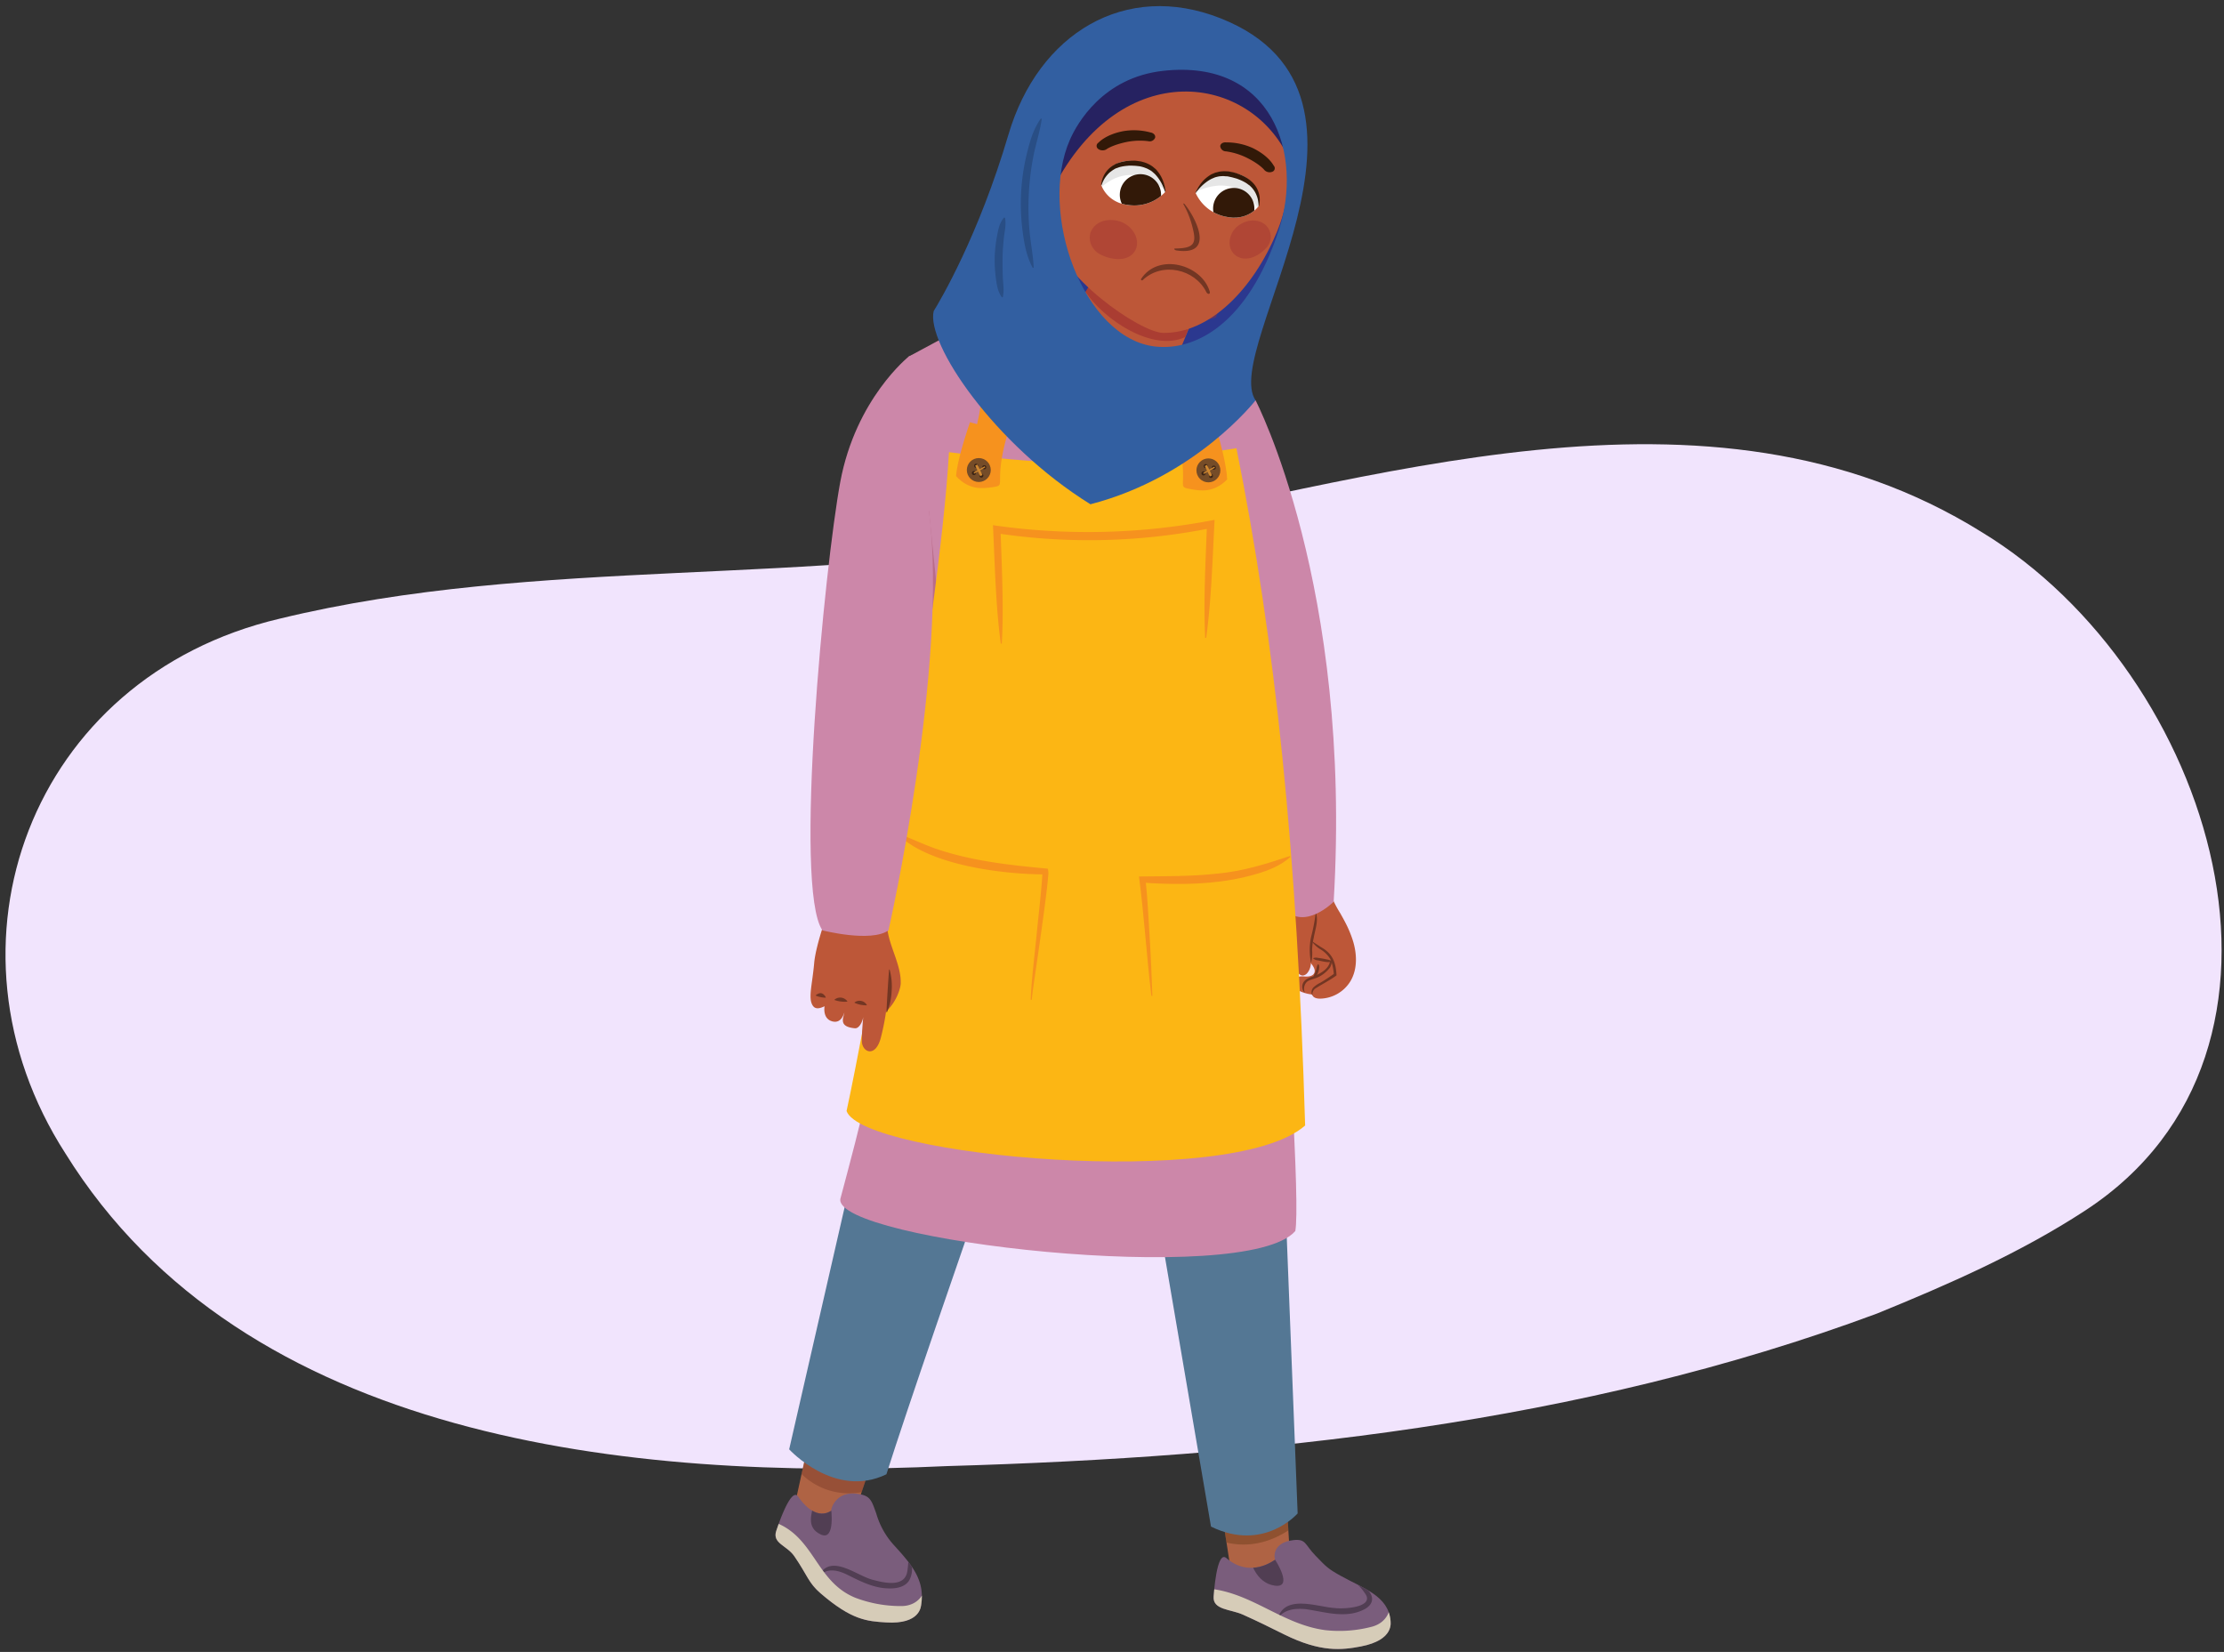 <svg xmlns="http://www.w3.org/2000/svg" xmlns:xlink="http://www.w3.org/1999/xlink" width="760" height="564.51" viewBox="0 0 760 564.51"><rect x="0" y="0" width="760" height="564.51" fill="#333333" stroke="none"/><defs><clipPath id="a"><polygon points="272.06 512.17 317.18 306.91 360.04 316.04 291.31 519.11 278.06 521.99 272.06 512.17" fill="#af6344"/></clipPath><clipPath id="b"><polygon points="420.57 536.38 390.81 345.4 429.36 340.77 441 535.16 430.63 541.97 420.57 536.38" fill="#af6344"/></clipPath><clipPath id="c"><path d="M305.71,528.26a27.13,27.13,0,0,1-6.23-10.94c-1.72-4.87-2.12-6.24-6.54-6.85-7.37-1-9.05,5.23-8.9,5.8-.2,0-5,4.16-11.29-4.85-2.55-3.65-7.35,11.35-7.45,11.61-1.54,4.4,3.57,5,6.16,8.79,4.52,6.57,4.78,9.08,9,12.69,10.56,9.1,15.78,9.51,22.33,9.91,11.8.73,11.88-5.59,12-6C316.13,540.06,311.64,534.78,305.71,528.26Z" fill="#7a5d7c"/></clipPath><clipPath id="d"><path d="M458.29,538.57c-4.62-2.55-5.08-3.19-8.78-7s-3.13-5.77-7.56-5.27c-7.39.84-6.51,6.18-6.22,6.7-.21,0-8.28,6.59-16.65-.57-3.38-2.9-4.31,12.82-4.34,13.1-.4,4.64,5.77,4.34,9.95,6.21,5.14,2.31,9.23,4.33,14.19,6.8,12.49,6.19,19.7,5.32,26.15,4.09,11.61-2.22,10.13-8.37,10.15-8.84C474.42,545.4,466,542.84,458.29,538.57Z" fill="#7a5d7c"/></clipPath><clipPath id="e"><path d="M314.67,133.59c8,145.2-15.39,230.74-27.5,276.09-2.32,14.26,138.53,30.39,155.47,11,3.25-17.33-15.46-261.31-28.05-297.36C399.1,119,327.43,130.87,314.67,133.59Z" fill="#cc87a9"/></clipPath><clipPath id="f"><path d="M398.23,65.56a14.35,14.35,0,0,1-12.05,4.57c-7.93-.61-9.85-6.9-9.85-6.9A9.69,9.69,0,0,1,386.54,55C397.58,55.1,398.23,65.56,398.23,65.56Z" fill="none"/></clipPath><clipPath id="g"><path d="M408.55,65.89A14.4,14.4,0,0,0,418.61,74c7.73,1.85,11.5-3.54,11.5-3.54a9.7,9.7,0,0,0-7.18-11C412.38,56.14,408.55,65.89,408.55,65.89Z" fill="none"/></clipPath></defs><path d="M323.58,501c-108.2,5-240.17-8.61-301.2-106.8-45.81-71.15-12-162.76,73.14-182.77,88.62-21.55,182.6-10.63,272.12-28.49C468,165,583.5,123.48,677.18,181.82,756.53,230,796.37,359,712.52,413.7c-22.3,14.55-46.76,25.25-71.15,35.19C540.23,486.46,431.17,497.92,323.58,501Z" fill="#f1e4fd"/><path d="M462.06,320.65c1.67,4.79,2,10.38-.62,14.72a12.44,12.44,0,0,1-10.35,5.89c-1,0-2.2-.23-2.6-1.15-.53-1.18.6-2.38,1.59-3.21,2.84-2.38,5.69-5.7,5-9.33-.77-3.86-5.08-5.81-7.33-9.05a13.74,13.74,0,0,1-2-5.39c-.41-2.19-.5-4.61.7-6.48a5.31,5.31,0,0,1,8.15-1c.82.77.82,1.53,1.22,2.49a39.4,39.4,0,0,0,2.17,3.92c.73,1.29,1.45,2.59,2.12,3.92A39.25,39.25,0,0,1,462.06,320.65Z" fill="#bd5738"/><path d="M440.78,319.78A47.35,47.35,0,0,1,443,330a6.44,6.44,0,0,0,.45,2.13,2,2,0,0,0,1.69,1.23,2.21,2.21,0,0,0,1.63-.9c1.85-2.21,1.12-5.48,1.2-8.35.12-4.08,2.06-8,1.7-12.07a6.79,6.79,0,0,0-.92-3,5.31,5.31,0,0,0-2.07-1.86,5.71,5.71,0,0,0-6.46,1.18,4.06,4.06,0,0,0-1.32,2.29,11.09,11.09,0,0,0,.28,4.29C439.61,316.55,440.23,318.16,440.78,319.78Z" fill="#bd5738"/><path d="M455.93,318.38c-.73-2.5-1.9-5.42-4.46-5.93-2-.38-3.89.92-5,2.55-2.85,4.1-1.81,10,1.31,13.9.87,1.09,1.94,2.48,1.29,3.71-.54,1-1.94,1.16-3.1,1.09s-2.5-.15-3.29.69a2.43,2.43,0,0,0,0,3,5.29,5.29,0,0,0,2.64,1.76,13.25,13.25,0,0,0,4.5.76l3.7-1.07A5.34,5.34,0,0,0,458,335.3a12.06,12.06,0,0,0,.46-6A68.43,68.43,0,0,0,455.93,318.38Z" fill="#bd5738"/><path d="M448,328.92a21.79,21.79,0,0,1,0-8.59,65,65,0,0,0,1.61-8.32h.12c.85,2.84-.35,5.75-.8,8.52a19.51,19.51,0,0,0-.55,4.13,13.24,13.24,0,0,1-.31,4.28Z" fill="#733623"/><path d="M448.43,340.14a2.41,2.41,0,0,1,.51-2.82,10.23,10.23,0,0,1,2.42-1.59c1.59-.94,3.14-2,4.64-3.06l-.19.42a17.59,17.59,0,0,0-1.09-5.16,9.87,9.87,0,0,0-3.7-3.64,10.15,10.15,0,0,1-2.68-2.55l.09-.08c1,.71,2,1.33,3,2,4,2.23,5.07,5.26,5.3,9.65-2.3,1.71-4.93,3-7.31,4.53a2.45,2.45,0,0,0-.91,2.28l-.11.05Z" fill="#733623"/><path d="M445.77,339.14A2.89,2.89,0,0,1,446,335c1.23-1.08,2.74-1.23,3.91-1.81,1.72-.81,3.64-2,4.37-3.85a13.21,13.21,0,0,1,.73-2l.11,0a5.7,5.7,0,0,1-.58,3.22,11,11,0,0,1-4.24,3.43c-1.35.61-2.81.76-3.74,1.57a3.32,3.32,0,0,0-.71,3.5l-.09.06Z" fill="#733623"/><path d="M450.52,329.49c.88.91-.32,4.42-1.56,4.64l-.09-.07c0-.94.57-1.45.76-2.29.36-.77.21-1.57.78-2.28Z" fill="#733623"/><path d="M448.76,327.42a2.59,2.59,0,0,1,1.62-.09,27.52,27.52,0,0,1,3.12.55,2.74,2.74,0,0,1,1.5.64l0,.11c-1.42.43-3.29-.22-4.73-.46a2.66,2.66,0,0,1-1.5-.64l0-.11Z" fill="#733623"/><polygon points="272.06 512.17 317.18 306.91 360.04 316.04 291.31 519.11 278.06 521.99 272.06 512.17" fill="#af6344"/><g clip-path="url(#a)"><path d="M300.19,499.83l-26.35-5.95-2.06,7.44a23.16,23.16,0,0,0,25,8Z" fill="#733623" opacity="0.4"/></g><polygon points="420.57 536.38 390.81 345.4 429.36 340.77 441 535.16 430.63 541.97 420.57 536.38" fill="#af6344"/><g clip-path="url(#b)"><path d="M411.43,515.19l33.25-4.61.51,8.4s-13.46,14.59-31.46,6.27Z" fill="#603813" opacity="0.4"/></g><path d="M315.62,294.72,269.68,495.27s15.57,17.09,33.23,8.53c13.21-41.85,73.31-212.43,73.31-212.43Z" fill="#547794"/><path d="M436.32,336.58l7.12,180.59s-11.54,13.35-29.61,4.5L383.75,345.55" fill="#547794"/><path d="M305.71,528.26a27.13,27.13,0,0,1-6.23-10.94c-1.72-4.87-2.12-6.24-6.54-6.85-7.37-1-9.05,5.23-8.9,5.8-.2,0-5,4.16-11.29-4.85-2.55-3.65-7.35,11.35-7.45,11.61-1.54,4.4,3.57,5,6.16,8.79,4.52,6.57,4.78,9.08,9,12.69,10.56,9.1,15.78,9.51,22.33,9.91,11.8.73,11.88-5.59,12-6C316.13,540.06,311.64,534.78,305.71,528.26Z" fill="#7a5d7c"/><g clip-path="url(#c)"><path d="M310.64,532.28a8,8,0,0,1,.07,7.75c-1.51,2.53-5,2.91-7.52,2.75-5.15-.2-9.79-2.76-14.26-4.94-2.95-1.34-6-1.91-8.63.29l-.18-.17c4.31-7.07,13,.85,18.55,2,3.78,1,10.36,2.44,11.35-2.82a26.43,26.43,0,0,0,.38-4.75l.24-.07Z" fill="#513e53"/><path d="M323.13,549.81c0-2.79-5.8-7.61-7.84-5.36.47-.52-1.25,4.47-7.47,4.38a43.69,43.69,0,0,1-15.43-2.8c-13.59-5.46-13.91-20.59-27.43-25.76-3.88-1.48-8,2.21-5.53,5.29s6.4,4.73,9.66,7c3.74,2.61,1.19,7.44,4.77,10.21,6.78,5.24,13.41,10.36,22.33,12.47,5.16,1.22,11.33.68,16.59.28C317,555.2,323.19,554.37,323.13,549.81Z" fill="#d6ccb8"/><path d="M278,513.7c-.22,2.86-3,8.2,2.55,10.7,5.07,2.27,3.41-9.32,3.41-9.32Z" fill="#513e53"/></g><path d="M458.29,538.57c-4.62-2.55-5.08-3.19-8.78-7s-3.13-5.77-7.56-5.27c-7.39.84-6.51,6.18-6.22,6.7-.21,0-8.28,6.59-16.65-.57-3.38-2.9-4.31,12.82-4.34,13.1-.4,4.64,5.77,4.34,9.95,6.21,5.14,2.31,9.23,4.33,14.19,6.8,12.49,6.19,19.7,5.32,26.15,4.09,11.61-2.22,10.13-8.37,10.15-8.84C474.42,545.4,466,542.84,458.29,538.57Z" fill="#7a5d7c"/><g clip-path="url(#d)"><path d="M464,541.2c3.91,1.29,7.33,5.76,2.52,8.59-6.48,3.56-13.78,1-20.53.07-3.21-.25-6.53,0-8.84,2.53l-.22-.12c2.91-7.32,13.53-3.09,19.27-2.76,2.55.36,12.66-.06,10.69-4.33a18.77,18.77,0,0,0-3-3.77l.13-.21Z" fill="#513e53"/><path d="M483.61,553.11c-.73-2.69-7.51-5.93-8.92-3.25.32-.62-.11,4.65-6.16,6.1a43.69,43.69,0,0,1-15.64,1.1c-14.51-1.91-24.79-12.47-39.16-14.12-4.13-.48-7.19,4.12-4.05,6.49s7.37,3,11.09,4.39c4.28,1.6,8.16,3.89,12.32,5.69A62.37,62.37,0,0,0,458.85,565c5.3-.09,11.14-2.15,16.14-3.84C479,559.84,484.8,557.51,483.61,553.11Z" fill="#d6ccb8"/><path d="M427.3,533.1s1.67,7.79,8.29,8.75.14-8.85.14-8.85Z" fill="#513e53"/></g><path d="M445.66,56.81s-5.5,39.18-16.84,54.7-49.62,8.85-49.62,8.85l-16.66-31Z" fill="#2b388f"/><path d="M407.24,109.9,396,137.14c-7.4,5-34.32-6.65-38.81-15.66l16.25-25.61C383.87,101.84,394.89,111.94,407.24,109.9Z" fill="#bd5738"/><path d="M406.12,112.38c-12.54,2.44-23.69-5.92-33.29-15.76-.93,1.6-1.16,1.86-1.88,3.09C377,109,393.68,120.4,405,115.2Z" fill="#a13131" opacity="0.67"/><path d="M419,100c-8.09,3.77-24.51-3.81-37.68-7.31,8.41,8.57,22.07,20,34.16,15.78Z" fill="#a13131" opacity="0.43"/><path d="M436.33,79.32c-8,19.34-22.81,34.64-38.83,34.44-7.94-.1-36.12-19.75-38.26-34.7-1.95-13.67-1.81-27.59,2.81-38.73,6.43-15.52,27.38-29.25,50.47-19.68S446.89,53.84,436.33,79.32Z" fill="#bd5738"/><path d="M440.5,54.26c-13.2-29-57.1-35.6-80.6,10.06C362.65,43.37,373.18,21.2,399.18,20,427.79,18.74,442.4,38.71,440.5,54.26Z" fill="#262261"/><path d="M314.67,133.59c8,145.2-15.39,230.74-27.5,276.09-2.32,14.26,138.53,30.39,155.47,11,3.25-17.33-15.46-261.31-28.05-297.36C399.1,119,327.43,130.87,314.67,133.59Z" fill="#cc87a9"/><g clip-path="url(#e)"><polygon points="317.43 174.38 324.16 240.24 308.3 243.16 317.43 174.38" fill="#ba6c89"/></g><path d="M429.06,136.79s33.13,63.41,26.69,171.36c0,0-9.92,10-16.82,2.45C438.93,310.6,390.18,136.81,429.06,136.79Z" fill="#cc87a9"/><path d="M446,384.61c-25.15,22.23-151.28,10.45-156.71-4.95,5.78-26.2,31.71-166.14,35-225.15,41.14,5.62,61.34,4.46,98.23-1.34C435.89,219.49,443.27,291.76,446,384.61Z" fill="#fcb614"/><path d="M308.25,295.25c-3.24,16.83-7,34-11.4,52.68Z" fill="#fcb614"/><path d="M352.22,341.63c.21-6.27,1.37-15.7,2-22,.56-6,1.69-15.26,2-21.2v-.29c0-.09,0-.19,0-.11l.95.77c-14.53,0-39.83-3.14-50.38-13.72l.2-.29c4.12,1.68,8,3.47,12,4.95,12.54,4.45,25.89,5.88,39.07,7.11a6.86,6.86,0,0,1,.2,1.25c0,.23,0,.87-.05,1.11-.06.88-.32,3.26-.41,4.16-1,8.5-2.51,18.84-3.74,27.37-.43,3.12-1.2,7.81-1.47,10.9l-.35,0Z" fill="#f6921e"/><path d="M392.69,121c19.08,45.83,7.1,44.86,14,46.11,3.41.62,8,1.45,12.66-3.27-.21-8.85-9.08-36.34-14-44.6C401.63,119.14,395.79,120.69,392.69,121Z" fill="#f6921e"/><path d="M373.11,78.5c1.32-2.28,4.24-3.87,8.34-3.14a8.9,8.9,0,0,1,6.63,5.2c1.18,3.08.19,6-2.66,7.34s-7.15.43-9.95-1.27S371.52,81.24,373.11,78.5Z" fill="#a13131" opacity="0.43"/><path d="M404.72,69.63c-.13-.15-.44-.07-.34.1a31.35,31.35,0,0,1,3.23,8.34c1.35,5.28.24,6.77-6,6.85-.7,0-.17.58.4.66C415.85,87.63,408.11,73.6,404.72,69.63Z" fill="#733623"/><path d="M376.69,51.37a2.34,2.34,0,0,1-1.37-.45,1.27,1.27,0,0,1,0-2.13c.27-.21,2.46-2.75,8.37-3.94a21.62,21.62,0,0,1,9.46.41c1.09.18,1.8,1,1.58,1.81a2,2,0,0,1-2.36,1.17,23,23,0,0,0-7.28.26c-4.86,1-6.88,2.43-6.89,2.45A2.35,2.35,0,0,1,376.69,51.37Z" fill="#321908"/><path d="M433.29,58.8a2.4,2.4,0,0,0,1.43-.09,1.27,1.27,0,0,0,.59-2.05c-.21-.27-1.66-3.29-7.07-6a21.52,21.52,0,0,0-9.25-2c-1.1-.11-2,.49-2,1.34a2,2,0,0,0,2,1.73,23.2,23.2,0,0,1,7,2.14c4.44,2.19,6,4.12,6,4.14A2.42,2.42,0,0,0,433.29,58.8Z" fill="#321908"/><path d="M432.09,76.55c-2-1.45-5.09-1.82-8.29.13a7.4,7.4,0,0,0-3.62,6.47,5.28,5.28,0,0,0,5.09,5.21c3,.19,6.22-2,8-4.31A5.48,5.48,0,0,0,432.09,76.55Z" fill="#a13131" opacity="0.43"/><path d="M398.23,65.56a14.35,14.35,0,0,1-12.05,4.57c-7.93-.61-9.85-6.9-9.85-6.9A9.69,9.69,0,0,1,386.54,55C397.58,55.1,398.23,65.56,398.23,65.56Z" fill="#fff"/><g clip-path="url(#f)"><path d="M396.7,65.59a7.05,7.05,0,1,1-7.94-6A7.06,7.06,0,0,1,396.7,65.59Z" fill="#321908"/><path d="M399.54,66.53S388,52.47,375.21,65c-4.22-1.58-2.49-6.39-2.49-6.39l8.91-5.46L392.58,53l5.89,4.6,1.76,6.49Z" opacity="0.1"/></g><path d="M398.14,65.57s-.15-.49-.47-1.3a14.6,14.6,0,0,0-3-4.79c-.28-.26-.58-.51-.87-.77s-.63-.47-1-.67-.7-.4-1.09-.54-.76-.31-1.18-.42-.82-.22-1.25-.28L388,56.66l-1.42-.06c-.51,0-.88,0-1.32.06a14.45,14.45,0,0,0-2.51.4c-.4.1-.76.27-1.14.38s-.72.3-1,.5a6.45,6.45,0,0,0-.9.61,5.73,5.73,0,0,0-.8.66,10.88,10.88,0,0,0-1.21,1.44,8,8,0,0,0-.74,1.32,9.72,9.72,0,0,0-.52,1.27l-.17,0a7.7,7.7,0,0,1,.23-1.37,9.47,9.47,0,0,1,.53-1.5,8.25,8.25,0,0,1,1.06-1.78,8.41,8.41,0,0,1,1.76-1.7c.34-.27.75-.46,1.14-.71s.84-.39,1.29-.54A12.68,12.68,0,0,1,385.1,55a20.11,20.11,0,0,1,3-.08l1.51.2c.49.08,1,.25,1.46.37a10.42,10.42,0,0,1,2.62,1.29c.39.27.73.6,1.09.88s.62.66.9,1a12.16,12.16,0,0,1,1.3,2.07,13.85,13.85,0,0,1,1.14,3.46,10.84,10.84,0,0,1,.18,1.38Z" fill="#321908"/><path d="M393.45,340.34c-1.59-13.34-2.47-27.51-4.23-40.82,9-.11,17.95,0,26.86-1,8.59-.78,16.53-3.27,24.73-6l.17.3c-3.32,3-7.53,4.65-11.72,5.86-10.5,3.1-21.53,3.68-32.4,3.28-2.17-.08-4.34-.16-6.49-.43l1.06-1.21c.76,6.77,1,13.29,1.44,20s.68,13.3.93,20l-.35,0Z" fill="#f6921e"/><path d="M408.55,65.89A14.4,14.4,0,0,0,418.61,74c7.73,1.85,11.5-3.54,11.5-3.54a9.7,9.7,0,0,0-7.18-11C412.38,56.14,408.55,65.89,408.55,65.89Z" fill="#fff"/><g clip-path="url(#g)"><path d="M415.25,68.21a7.05,7.05,0,1,0,9.41-3.29A7.06,7.06,0,0,0,415.25,68.21Z" fill="#321908"/><path d="M407,66.41s15.34-9.82,23.62,6.06c4.49-.21,4.32-5.32,4.32-5.32l-6.79-7.93-10.36-3.54-7,2.57-3.67,5.63Z" opacity="0.1"/></g><path d="M408.63,65.92s.29-.41.84-1.09A15.79,15.79,0,0,1,412,62.4a13,13,0,0,1,1.84-1.2c.34-.17.7-.31,1.06-.47s.74-.25,1.13-.34.79-.16,1.2-.18.82-.06,1.25,0,.85,0,1.28.11l1.29.28,1.37.38c.5.14.82.31,1.24.46a14.66,14.66,0,0,1,2.27,1.16c.34.22.63.49,1,.71a10.26,10.26,0,0,1,.82.79,7.45,7.45,0,0,1,.68.85,7.53,7.53,0,0,1,.55.88,10.64,10.64,0,0,1,.71,1.74,8.34,8.34,0,0,1,.3,1.49,10.2,10.2,0,0,1,.1,1.36l.17,0a7.34,7.34,0,0,0,.2-1.38,9.67,9.67,0,0,0,0-1.59,8.76,8.76,0,0,0-.47-2,8.09,8.09,0,0,0-1.15-2.16,10.32,10.32,0,0,0-.87-1c-.34-.3-.68-.63-1.05-.91a13.17,13.17,0,0,0-2.53-1.47,19.91,19.91,0,0,0-2.84-1L420,58.6c-.5-.07-1-.06-1.5-.09a12.16,12.16,0,0,0-1.49.1c-.48.06-.94.22-1.41.32s-.88.34-1.31.5-.79.43-1.16.66a13.13,13.13,0,0,0-1.88,1.57,14.3,14.3,0,0,0-2.15,3,9.66,9.66,0,0,0-.59,1.25Z" fill="#321908"/><path d="M390.5,95.71c6.66-6.34,17.85-3.76,21.73,4.09.45.9,1.46.81,1.17-.17-2.76-9.32-17.62-13.36-23.48-4.28C389.74,95.63,390.23,96,390.5,95.71Z" fill="#733623"/><path d="M288.55,346.07c-.51,2.17-1.84,4.8,3.59,5.32,1.45.14,2.63-2.26,2.86-3.9-.21,1.95-.58,7.25-.47,8.58.31,3.73,4.92,5.45,6.61-2a82.32,82.32,0,0,0,1.65-8.38c3.75-3.54,5.13-8.38,5-10,.1-5.85-3.76-12.14-4.5-17.88-.29-2.28-16.88-11.42-18.35-10s-6.16,14.95-6.71,21.26c-.64,7.43-2.18,12.14-.45,14.62,1,1.46,2.75.75,4,.17-.09.52-.6,4.31,2.65,5.17S288.4,346.09,288.55,346.07Z" fill="#bd5738"/><path d="M302.92,345.93c.16-3.65.61-11,.9-14.62H304a21.66,21.66,0,0,1,.7,7.38,21.07,21.07,0,0,1-1.6,7.23Z" fill="#733623"/><path d="M296.21,343.54a9.61,9.61,0,0,1-4.22-.88l.05-.13a2.88,2.88,0,0,1,4.17.87v.14Z" fill="#733623"/><path d="M289.6,342.28a10.37,10.37,0,0,1-4.42-.55l0-.13a3,3,0,0,1,4.37.55v.13Z" fill="#733623"/><path d="M282.19,340.93a8.74,8.74,0,0,1-3.45-.72l.05-.13c.9-.69,1.79-1,2.66-.26.15.13.74.69.74,1.11Z" fill="#733623"/><path d="M355,120.94c-20.87,45-8.86,44.55-15.77,45.53-3.43.49-8,1.13-12.52-3.77.57-8.83,10.51-35.95,15.72-44C346.11,118.76,351.89,120.55,355,120.94Z" fill="#f6921e"/><path d="M310.57,121.82s-18.13,14.39-23.43,42.89-16.06,138.84-6.09,153.22c0,0,16.54,4.24,22.57,0,0,0,20.68-91,13.81-143.55C317.43,174.38,327.44,126.82,310.57,121.82Z" fill="#cc87a9"/><path d="M310.57,121.82s32-12.55,23.33,23.12C333.9,144.94,298.85,136.46,310.57,121.82Z" fill="#cc87a9"/><polygon points="310.57 121.82 322.95 115.16 326.68 121.82 320.29 125.83 310.57 121.82" fill="#cc87a9"/><circle cx="334.48" cy="160.62" r="4.09" fill="#754c28"/><circle cx="333.58" cy="159.17" r="0.7" fill="#3b2314"/><circle cx="335.35" cy="162.51" r="0.7" fill="#3b2314"/><circle cx="336.34" cy="159.67" r="0.7" fill="#3b2314"/><circle cx="332.81" cy="161.65" r="0.7" fill="#3b2314"/><line x1="333.62" y1="158.93" x2="335.35" y2="162.51" fill="none" stroke="#ce8730" stroke-miterlimit="10" stroke-width="0.85"/><line x1="332.81" y1="161.65" x2="336.6" y2="159.52" fill="none" stroke="#ce8730" stroke-miterlimit="10" stroke-width="0.42"/><path d="M417.16,6.28C384.56-6.65,354.81,11.4,344.61,46s-23.33,56.72-25.55,60.32c-2.61,11,20.53,45.47,53.57,66,36.16-9.37,56.43-35.52,56.43-35.52C417,119.23,482.86,32.36,417.16,6.28ZM394.82,118.42c-24.57-2.69-40.23-45.84-29.14-70.8,2.38-5.37,11.18-21.12,31.77-23.41,37.4-4.17,48,28.58,39.56,54.42C426.54,110.5,408.71,119.93,394.82,118.42Z" fill="#325fa1"/><path d="M356,40.6c-.6,4.4-2,8.39-2.82,12.6a91,91,0,0,0-1.39,25.45c.37,4.26,1.25,8.4,1.45,12.82l-.31.09c-2.15-3.92-2.93-8.31-3.49-12.66a72.32,72.32,0,0,1,1.42-26.22c1.05-4.25,2.21-8.56,4.85-12.2l.29.12Z" fill="#294e85"/><path d="M343.45,74.46c.45,2.47-.17,4.59-.4,6.84s-.41,4.45-.44,6.69,0,4.46.08,6.7.53,4.42,0,6.85l-.31.07c-1.48-2-1.77-4.39-2.08-6.7a45.37,45.37,0,0,1-.38-7,46.42,46.42,0,0,1,.74-7c.45-2.28.78-4.64,2.44-6.57l.31.08Z" fill="#294e85"/><circle cx="412.94" cy="160.74" r="4.09" fill="#754c28"/><circle cx="412.04" cy="159.29" r="0.7" fill="#3b2314"/><circle cx="413.81" cy="162.64" r="0.7" fill="#3b2314"/><circle cx="414.8" cy="159.8" r="0.7" fill="#3b2314"/><circle cx="411.27" cy="161.77" r="0.7" fill="#3b2314"/><line x1="412.08" y1="159.06" x2="413.81" y2="162.64" fill="none" stroke="#ce8730" stroke-miterlimit="10" stroke-width="0.85"/><line x1="411.27" y1="161.77" x2="415.07" y2="159.65" fill="none" stroke="#ce8730" stroke-miterlimit="10" stroke-width="0.42"/><path d="M342,219.94c-1.72-12.72-2-26.11-2.61-38.95l-.07-1.53,1.53.23a226.6,226.6,0,0,0,74.21-2.05c-.72,13.46-1.06,26.92-2.87,40.33l-.35,0c-.61-13,.15-25.89.61-38.82l1.51,1.29a211.85,211.85,0,0,1-73.51,1.77l1.46-1.3c.32,9.46.79,19.85.72,29.26,0,3.26-.11,6.51-.29,9.77l-.34,0Z" fill="#f6921e"/></svg>